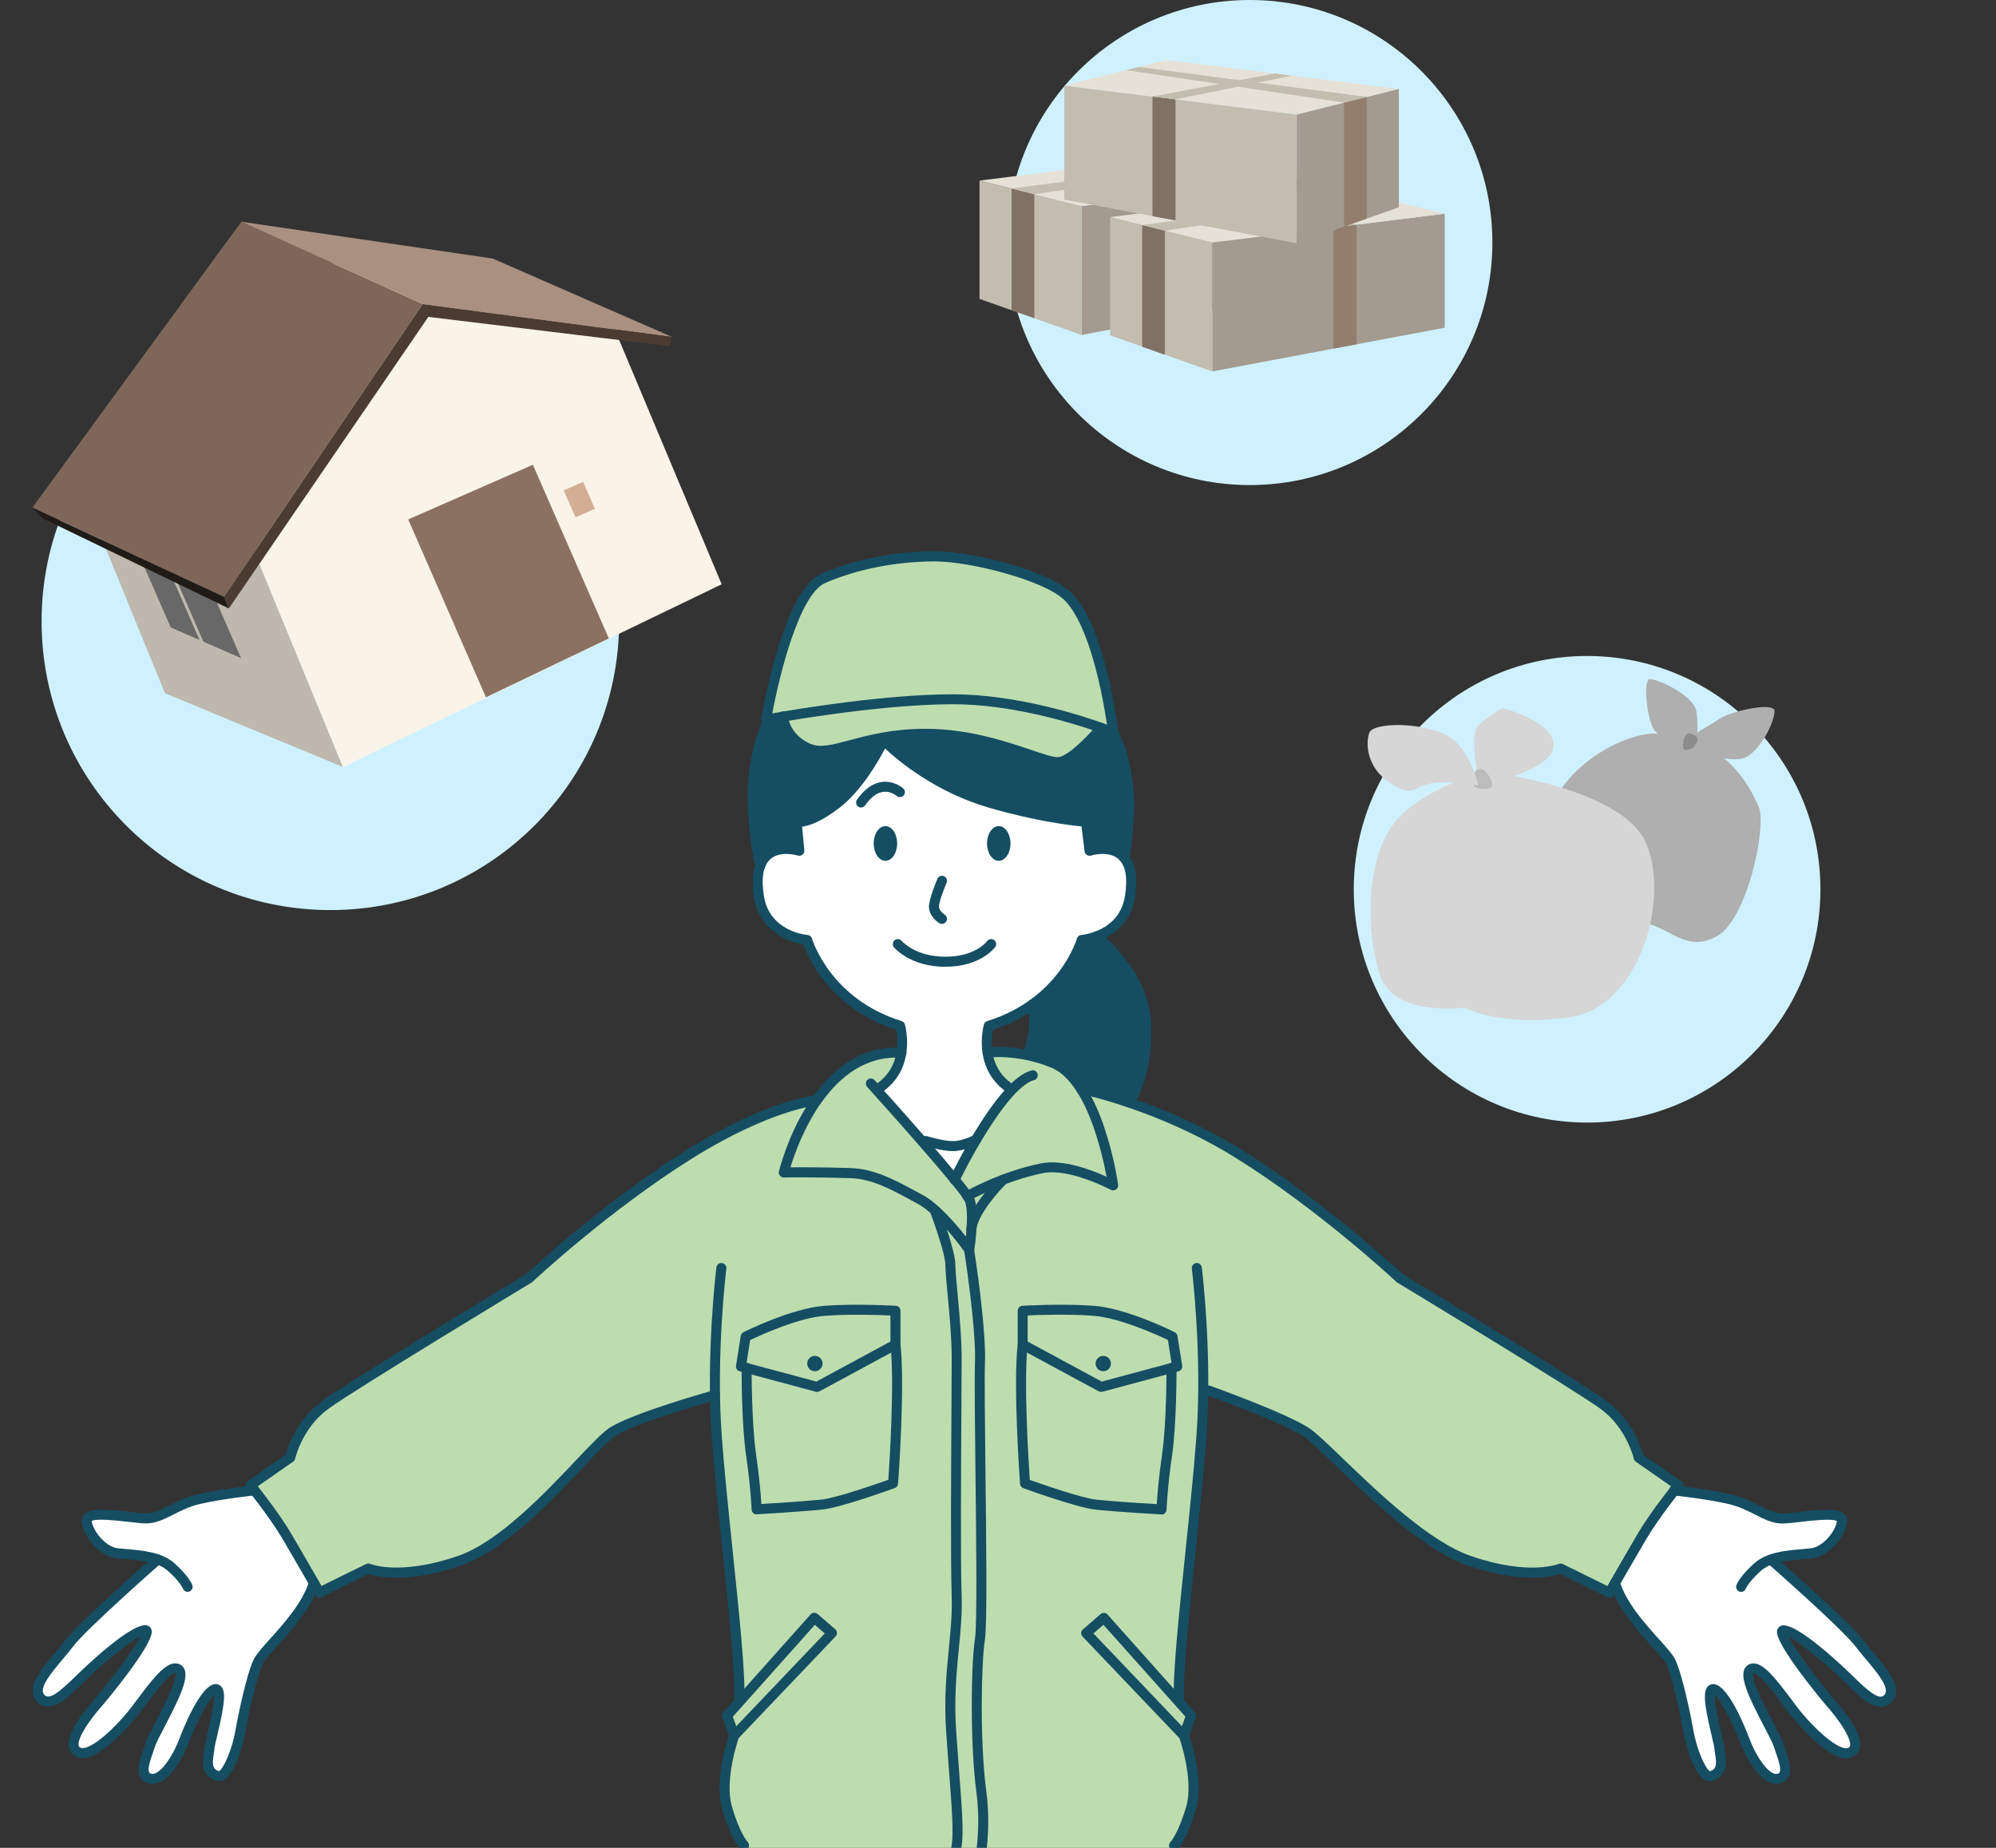 <svg width="432" height="400" viewBox="0 0 432 400" fill="none" xmlns="http://www.w3.org/2000/svg">
<rect x="0" y="0" width="432" height="400" fill="#333333" stroke="none"/>
<g clip-path="url(#clip0_205_25266)">
<path d="M186.383 238.217C186.383 238.217 194.449 230.777 194.781 229.347C195.113 227.917 194.839 222.037 194.839 222.037C194.839 222.037 187.783 220.216 183.641 216.07C179.5 211.924 174.709 203.443 174.709 203.443C174.709 203.443 163.987 200.77 164.262 194.067C164.536 187.364 166.296 181.411 166.296 181.411L172.66 158.498L204.406 146.984L233.93 170.302L238.331 183.737C238.331 183.737 246.369 183.535 244.825 190.672C243.281 197.809 241.174 201.276 238.331 202.244C235.489 203.212 234.147 203.472 234.147 203.472C234.147 203.472 230.106 212.386 225.878 215.492C221.65 218.598 218.937 219.884 217.696 220.664C216.455 221.444 214.507 221.878 214.507 221.878C214.507 221.878 213.18 224.637 213.613 226.977C214.045 229.318 219.385 232.019 219.385 232.019L225.128 240.558L215.041 256.189L204.406 257.389L186.369 238.217H186.383Z" fill="white"/>
<path d="M34.102 337.57C34.102 337.57 30.726 336.732 28.287 336.501C25.848 336.27 21.764 335.201 20.494 333.077C19.225 330.953 17.926 329.248 18.922 328.671C19.917 328.093 23.308 327.89 24.694 328.035C26.079 328.179 30.509 329.003 32.082 328.699C33.655 328.396 38.778 325.68 41.361 325.001C43.944 324.322 58.33 322.632 58.33 322.632L70.553 332.355L67.912 342.641C67.912 342.641 65.213 348.55 62.746 351.439C60.278 354.329 56.512 357.911 55.704 360.05C54.896 362.188 52.284 375.479 51.043 378.614C49.802 381.749 49.369 384.826 47.219 384.465C45.069 384.104 44.694 383.078 45.213 378.629C45.733 374.179 47.118 369.455 47.118 368.429C47.118 367.403 46.858 365.756 46.858 365.756C46.858 365.756 44.232 367.071 42.486 370.769C40.74 374.468 38.575 380.073 37.233 381.764C35.892 383.454 33.15 386.459 32.111 384.884C31.072 383.309 30.047 380.666 32.731 376.201C35.415 371.737 38.46 366.392 38.59 365.106C38.72 363.82 39.99 361.726 38.85 361.321C37.71 360.916 34.968 361.913 30.87 368.097C26.772 374.28 22.024 377.921 20.437 378.614C18.849 379.308 16.829 379.813 16.382 378.874C15.935 377.935 16.108 375.725 18.316 372.257C20.523 368.79 23.193 365.857 24.982 363.575C26.772 361.292 30.206 356.698 30.971 355.412C31.736 354.126 30.942 352.855 30.942 352.855C30.942 352.855 23.236 357.81 18.806 362C14.376 366.19 10.293 369.57 8.864 367.663C7.435 365.756 8.489 363.618 12.197 359.125C15.906 354.632 20.523 349.937 22.385 348.217C24.246 346.498 34.145 337.57 34.145 337.57H34.102Z" fill="white"/>
<path d="M383.412 337.57C383.412 337.57 386.788 336.732 389.227 336.501C391.666 336.27 395.749 335.201 397.019 333.077C398.289 330.953 399.588 329.248 398.592 328.671C397.597 328.093 394.205 327.89 392.82 328.035C391.435 328.179 387.005 329.003 385.432 328.699C383.859 328.396 378.736 325.68 376.153 325.001C373.57 324.322 359.184 322.632 359.184 322.632L346.961 332.355L349.602 342.641C349.602 342.641 352.3 348.55 354.768 351.439C357.236 354.329 361.002 357.911 361.81 360.05C362.618 362.188 365.23 375.479 366.471 378.614C367.712 381.749 368.145 384.826 370.295 384.465C372.445 384.104 372.82 383.078 372.301 378.629C371.781 374.179 370.396 369.455 370.396 368.429C370.396 367.403 370.656 365.756 370.656 365.756C370.656 365.756 373.282 367.071 375.028 370.769C376.774 374.468 378.938 380.073 380.28 381.764C381.622 383.454 384.364 386.459 385.403 384.884C386.442 383.309 387.467 380.666 384.783 376.201C382.099 371.737 379.054 366.392 378.924 365.106C378.794 363.82 377.524 361.726 378.664 361.321C379.804 360.916 382.546 361.913 386.644 368.097C390.742 374.28 395.49 377.921 397.077 378.614C398.664 379.308 400.685 379.813 401.132 378.874C401.579 377.935 401.406 375.725 399.198 372.257C396.99 368.79 394.321 365.857 392.532 363.575C390.742 361.292 387.308 356.698 386.543 355.412C385.778 354.126 386.572 352.855 386.572 352.855C386.572 352.855 394.278 357.81 398.708 362C403.138 366.19 407.221 369.57 408.65 367.663C410.079 365.756 409.025 363.618 405.317 359.125C401.608 354.632 396.99 349.937 395.129 348.217C393.268 346.498 383.368 337.57 383.368 337.57H383.412Z" fill="white"/>
<path d="M164.637 186.352C164.637 186.352 162.386 175.358 162.934 170.316C163.482 165.274 165.82 155.768 165.82 155.768L169.485 155.074L186.383 135.152C186.383 135.152 220.424 142.679 221.059 143.055C221.693 143.43 240.828 157.834 240.828 157.834C240.828 157.834 244.464 166.849 244.378 172.021C244.291 177.193 243.844 185.731 243.844 185.731C243.844 185.731 241.694 183.434 240.02 183.593C238.346 183.752 235.691 184.489 235.691 184.489L234.796 178.248C234.796 178.248 218.375 175.185 211.491 173.148C204.623 171.111 190.972 160.767 190.972 160.767C190.972 160.767 185.647 169.969 182.213 172.772C178.778 175.575 176.859 176.976 175.084 177.236C173.309 177.496 172.415 177.496 172.415 177.496L172.92 183.622C172.92 183.622 169.861 183.362 168.216 183.882C166.57 184.402 164.637 186.381 164.637 186.381V186.352Z" fill="#154E63"/>
<path d="M223.569 217.674C223.569 217.674 224.204 220.375 223.569 223.669C222.935 226.963 222.256 227.873 222.256 227.873C222.256 227.873 227.552 229.708 228.822 230.532C230.092 231.355 234.248 235.747 234.248 235.747L244.378 238.636C244.378 238.636 249.659 229.679 247.855 219.826C246.052 209.973 237.783 202.504 237.783 202.504C237.783 202.504 236.023 203.126 235.229 203.256C234.435 203.386 234.147 203.458 234.147 203.458C234.147 203.458 231.795 209.381 229.63 211.866C227.466 214.351 223.569 217.659 223.569 217.659V217.674Z" fill="#154E63"/>
<path d="M165.95 155.075C165.95 155.075 168.749 141.985 170.308 137.882C171.866 133.78 174.536 127.192 177.119 125.834C179.702 124.476 196.383 119.867 202.458 120.43C208.533 120.994 227.004 125.371 231.376 129.344C235.748 133.317 238.707 146.334 239.01 147.75C239.313 149.166 240.799 158.397 240.799 158.397L238.36 157.531C238.36 157.531 231.376 164.335 229.341 164.956C227.307 165.578 212.285 158.961 201.203 158.961C190.12 158.961 179.182 164.061 176.498 162.919C173.814 161.778 171.78 160.449 170.77 158.498C169.76 156.548 169.5 155.06 169.5 155.06H165.964L165.95 155.075Z" fill="#BDDDAF"/>
<path d="M54.203 321.534L62.818 315.524C62.818 315.524 64.146 309.413 67.926 306.306C71.707 303.2 114.492 276.719 114.492 276.719C114.492 276.719 142.905 253.762 147.855 250.729C152.804 247.709 166.383 240.876 169.615 239.922C172.848 238.969 176.715 238.203 176.715 238.203C176.715 238.203 181.578 231.557 185.445 230.011C189.312 228.466 194.392 227.873 194.392 227.873C194.392 227.873 194.045 231.037 192.689 232.742C191.333 234.447 189.962 235.689 189.962 235.689L206.701 254.918C206.701 254.918 213.916 241.742 215.359 239.879C216.802 238.015 219.197 235.689 219.197 235.689C219.197 235.689 216.556 233.753 215.618 232.15C214.68 230.546 213.916 227.729 213.916 227.729C213.916 227.729 225.72 228.148 229.37 230.864C233.021 233.58 234.897 235.935 234.897 235.935C234.897 235.935 250.554 240.688 255.128 242.869C259.717 245.065 278.389 256.175 286.615 262.864C294.84 269.553 302.56 276.329 302.56 276.329L339.068 298.881C339.068 298.881 346.745 303.273 349.53 305.685C352.315 308.098 354.638 315.509 354.638 315.509L363.253 321.519C363.253 321.519 356.918 330.043 354.869 333.611C352.82 337.18 348.332 344.721 348.332 344.721L337.553 339.477C337.553 339.477 330.684 342.41 320.107 338.711C309.53 335.013 293.628 320.999 290.309 317.171C286.99 313.342 284.32 310.409 282.156 309.528C279.991 308.647 261.016 301.12 261.016 301.12C261.016 301.12 258.346 329.162 257.769 334.738C257.192 340.315 255.345 358.114 255.244 362.318C255.143 366.522 255.171 367.793 255.171 367.793L257.769 371.362L256.196 375.681C256.196 375.681 259.27 384.234 258.231 388.698C257.192 393.162 254.089 399.49 254.089 399.49L256.196 408.707L257.769 411.51L158.923 408.837L161.029 399.403C161.029 399.403 156.989 394.694 156.859 387.672C156.729 380.651 158.923 375.667 158.923 375.667L157.35 371.102L160.005 368.385C160.005 368.385 160.351 362.722 158.923 350.269C157.494 337.815 154.824 313.357 154.824 310.294C154.824 307.231 154.319 302.131 154.319 302.131C154.319 302.131 136.498 306.971 131.664 310.612C126.816 314.252 115.271 328.252 109.24 332.21C103.208 336.169 96.469 339.564 91.014 339.997C85.56 340.43 79.672 339.535 79.672 339.535L69.11 344.736C69.11 344.736 63.669 335.157 61.375 331.964C59.081 328.772 54.189 321.519 54.189 321.519L54.203 321.534Z" fill="#BDDDAF"/>
<path d="M218.461 236.556C218.245 236.556 218.043 236.498 217.841 236.368C210.279 231.138 212.934 221.834 212.963 221.748C213.064 221.401 213.338 221.127 213.685 221.025C229.24 216.2 233.05 203.299 233.079 203.169C233.194 202.735 233.584 202.418 234.031 202.389C234.363 202.36 242.285 201.623 243.483 193.937C244.103 189.993 243.613 187.306 242.04 185.933C239.875 184.055 236.181 185.182 236.138 185.197C235.835 185.298 235.503 185.254 235.229 185.067C234.955 184.893 234.782 184.604 234.738 184.287L234.075 178.883C231.578 178.652 224.103 177.756 214.031 174.838C202.473 171.486 194.377 164.667 191.549 162.024C190.106 164.812 186.47 171.154 181.722 174.838C177.783 177.886 175.099 178.753 173.598 178.956L174.089 184.07C174.117 184.431 173.973 184.778 173.685 185.009C173.396 185.24 173.021 185.312 172.674 185.197C172.646 185.197 168.937 184.055 166.773 185.933C165.2 187.306 164.709 189.993 165.33 193.937C166.542 201.637 174.449 202.36 174.781 202.389C175.229 202.432 175.618 202.735 175.734 203.169C175.777 203.299 179.63 216.215 195.128 221.025C195.474 221.127 195.748 221.401 195.849 221.748C195.878 221.849 198.533 231.138 190.972 236.368C190.481 236.715 189.803 236.585 189.471 236.094C189.125 235.603 189.255 234.924 189.745 234.591C195.113 230.878 194.305 224.767 193.916 222.904C179.63 218.223 174.897 207.301 173.887 204.44C171.563 204.036 164.435 202.143 163.194 194.269C162.458 189.531 163.194 186.165 165.373 184.287C167.393 182.538 170.106 182.567 171.78 182.798L171.318 177.988C171.289 177.641 171.419 177.294 171.693 177.063C171.967 176.832 172.328 176.745 172.66 176.832C172.66 176.832 175.142 177.179 180.395 173.119C186.051 168.741 190.221 159.842 190.265 159.755C190.409 159.423 190.712 159.206 191.073 159.149C191.419 159.091 191.78 159.206 192.04 159.466C192.126 159.553 201.015 168.828 214.637 172.772C226.585 176.24 235.027 176.803 235.114 176.817C235.633 176.846 236.051 177.251 236.124 177.771L236.759 182.871C238.404 182.596 241.318 182.466 243.454 184.315C245.647 186.208 246.383 189.56 245.633 194.298C244.392 202.186 237.278 204.065 234.94 204.469C233.916 207.344 229.197 218.252 214.911 222.932C214.522 224.796 213.714 230.907 219.082 234.62C219.572 234.967 219.702 235.631 219.356 236.123C219.139 236.426 218.807 236.585 218.461 236.585V236.556Z" fill="#154E63"/>
<path d="M209.76 271.605C209.413 271.605 209.082 271.431 208.88 271.142C208.822 271.056 203.122 262.951 198.576 260.553C197.942 260.22 197.321 259.888 196.701 259.541C192.53 257.288 188.605 255.164 183.858 255.019C175.575 254.774 169.716 254.889 169.659 254.889C169.327 254.889 168.995 254.745 168.793 254.485C168.576 254.225 168.504 253.878 168.591 253.546C168.865 252.404 175.676 225.663 195.185 226.819C195.777 226.862 196.239 227.368 196.196 227.96C196.152 228.552 195.647 229.015 195.056 228.971C179.673 228.032 172.703 247.333 171.073 252.693C173.338 252.664 178.028 252.664 183.93 252.838C189.182 252.997 193.526 255.352 197.74 257.62C198.36 257.952 198.981 258.284 199.601 258.617C203.064 260.451 206.917 264.959 209.053 267.689C209.312 265.002 209.471 261.492 208.807 260.018C207.927 258.068 195.69 244.155 187.682 235.27C187.278 234.822 187.321 234.143 187.754 233.739C188.201 233.334 188.879 233.378 189.283 233.811C191.347 236.094 209.457 256.247 210.77 259.122C212.141 262.142 210.986 269.799 210.857 270.665C210.784 271.099 210.467 271.446 210.034 271.547C209.947 271.561 209.875 271.576 209.789 271.576L209.76 271.605Z" fill="#154E63"/>
<path d="M206.585 256.45C206.426 256.45 206.268 256.421 206.123 256.349C205.59 256.089 205.359 255.438 205.618 254.904C206.657 252.737 215.994 233.652 223.238 231.716C223.829 231.557 224.406 231.904 224.565 232.482C224.724 233.06 224.378 233.652 223.8 233.811C218.49 235.241 210.279 250.209 207.581 255.843C207.393 256.233 207.004 256.45 206.6 256.45H206.585Z" fill="#154E63"/>
<path d="M209.356 260.018C208.981 260.018 208.62 259.83 208.418 259.469C208.115 258.949 208.302 258.284 208.822 257.995C209.125 257.822 216.513 253.603 225.344 251.826C230.077 250.873 236.369 253.3 239.5 254.73C238.461 249.197 235.012 234.201 227.523 231.109C220.178 228.09 213.959 228.928 213.901 228.928C213.295 229 212.761 228.596 212.675 228.003C212.588 227.411 213.007 226.862 213.584 226.775C213.858 226.732 220.424 225.836 228.346 229.087C238.663 233.334 241.867 255.51 241.997 256.449C242.054 256.854 241.881 257.259 241.549 257.49C241.217 257.721 240.784 257.75 240.424 257.562C240.337 257.519 231.448 252.794 225.777 253.936C217.307 255.64 209.976 259.816 209.904 259.859C209.731 259.96 209.543 260.003 209.37 260.003L209.356 260.018Z" fill="#154E63"/>
<path d="M206.239 249.183C203.815 249.183 200.221 248.07 200.063 248.027C199.5 247.854 199.168 247.247 199.356 246.669C199.529 246.091 200.135 245.773 200.712 245.961C200.741 245.961 204.146 247.016 206.239 247.016C208.331 247.016 210.755 245.73 210.784 245.715C211.318 245.441 211.968 245.643 212.242 246.178C212.516 246.712 212.314 247.362 211.78 247.637C211.665 247.695 208.764 249.183 206.239 249.183Z" fill="#154E63"/>
<path d="M211.087 408.389C210.986 408.389 210.871 408.375 210.755 408.332C210.193 408.158 209.875 407.537 210.048 406.974C210.077 406.887 212.704 398.392 211.333 388.062C209.933 377.559 210.149 360.035 211.03 354.603C211.506 351.656 211.289 333.077 211.116 318.167C211.001 307.448 210.885 298.187 211.015 295.081C211.318 287.626 208.706 270.853 208.678 270.694C208.591 270.102 208.995 269.553 209.572 269.452C210.149 269.365 210.712 269.755 210.813 270.348C210.929 271.041 213.483 287.496 213.18 295.168C213.05 298.216 213.18 307.896 213.281 318.138C213.468 333.915 213.67 351.815 213.165 354.95C212.4 359.659 212.011 376.765 213.468 387.773C214.911 398.594 212.213 407.262 212.097 407.624C211.953 408.086 211.52 408.375 211.073 408.375L211.087 408.389Z" fill="#154E63"/>
<path d="M205.517 409.242C205.445 409.242 205.373 409.242 205.301 409.213C204.709 409.097 204.334 408.52 204.464 407.927C204.464 407.884 205.488 402.986 206.008 399.158C206.383 396.413 206.008 391.212 205.445 384.017C205.243 381.301 205.012 378.267 204.781 374.901C204.291 367.678 204.868 361.87 205.373 356.741C205.748 352.869 206.109 349.214 205.979 345.458C205.719 338.769 205.849 316.622 205.936 303.403C205.965 299.054 205.979 295.63 205.979 293.911C205.979 289.736 205.488 284.39 205.084 280.114C204.825 277.268 204.608 275.029 204.608 273.815C204.608 271.576 202.242 264.843 201.333 262.445C201.116 261.882 201.405 261.261 201.953 261.044C202.501 260.827 203.136 261.116 203.353 261.665C203.699 262.59 206.773 270.767 206.773 273.801C206.773 274.899 206.989 277.225 207.234 279.897C207.639 284.231 208.129 289.62 208.129 293.896C208.129 295.601 208.115 299.04 208.086 303.388C208.014 316.593 207.869 338.697 208.129 345.343C208.273 349.243 207.913 352.971 207.523 356.915C207.032 361.957 206.47 367.663 206.946 374.713C207.177 378.065 207.408 381.099 207.61 383.801C208.187 391.4 208.576 396.427 208.158 399.403C207.61 403.304 206.6 408.26 206.585 408.317C206.484 408.823 206.022 409.184 205.532 409.184L205.517 409.242Z" fill="#154E63"/>
<path d="M69.124 345.819C68.749 345.819 68.388 345.617 68.186 345.27C68.186 345.27 63.972 337.902 61.144 333.106C58.388 328.425 53.41 322.271 53.366 322.213C53.179 321.982 53.092 321.678 53.135 321.375C53.179 321.072 53.337 320.811 53.583 320.638L61.866 314.859C62.313 313.212 64.261 307.246 69.745 303.244C75.632 298.939 111.26 277.398 113.828 275.838C115.142 274.624 131.202 259.787 148.836 248.807C166.065 238.073 176.21 237.148 176.628 237.12C177.22 237.091 177.739 237.51 177.797 238.116C177.855 238.723 177.408 239.229 176.801 239.287C176.7 239.287 166.7 240.24 149.976 250.656C131.866 261.94 115.387 277.34 115.228 277.499C115.17 277.557 115.113 277.6 115.055 277.629C114.68 277.86 76.945 300.672 71.029 304.992C65.401 309.095 63.9 315.683 63.886 315.741C63.828 316.001 63.669 316.246 63.453 316.391L55.791 321.736C57.306 323.658 60.812 328.208 63.035 331.993C65.271 335.793 68.374 341.196 69.586 343.306L79.24 338.552C79.528 338.408 79.86 338.408 80.149 338.538C80.206 338.567 86.512 341.139 99.067 336.833C107.898 333.814 117.927 323.21 124.564 316.203C127.768 312.822 130.293 310.15 131.909 309.095C136.83 305.873 153.757 301.149 154.464 300.947C155.041 300.788 155.632 301.12 155.791 301.698C155.95 302.276 155.618 302.868 155.041 303.027C154.868 303.07 137.725 307.867 133.078 310.901C131.678 311.825 129.096 314.541 126.123 317.691C118.937 325.29 109.095 335.692 99.759 338.885C88.186 342.843 81.563 341.297 79.759 340.705L69.615 345.704C69.456 345.776 69.297 345.819 69.138 345.819H69.124Z" fill="#154E63"/>
<path d="M240.914 159.596C240.77 159.596 240.64 159.568 240.51 159.51C240.337 159.437 223.021 152.445 206.253 152.445C189.485 152.445 166.267 156.779 166.037 156.823C165.676 156.88 165.329 156.779 165.084 156.534C164.824 156.288 164.709 155.927 164.781 155.58C165.257 152.734 169.659 127.726 177.783 124.187C184.969 121.052 193.742 119.332 202.487 119.332C210.38 119.332 227.538 123.652 232.184 128.593C239.327 136.163 241.91 157.473 242.025 158.368C242.069 158.744 241.91 159.12 241.607 159.351C241.419 159.495 241.189 159.568 240.958 159.568L240.914 159.596ZM206.239 150.292C220.308 150.292 234.709 155.074 239.587 156.851C238.808 151.549 236.095 135.947 230.568 130.095C226.398 125.675 209.976 121.528 202.444 121.528C193.988 121.528 185.532 123.19 178.605 126.195C173.006 128.636 168.692 146.161 167.148 154.424C172.631 153.456 191.679 150.292 206.224 150.292H206.239Z" fill="#154E63"/>
<path d="M228.937 166.068C227.523 166.068 225.474 165.375 222.502 164.378C217.249 162.601 209.312 159.928 200.395 159.928C193.468 159.928 188.475 161.258 184.464 162.327C180.265 163.439 177.234 164.248 174.334 162.905C168.721 160.275 168.418 155.349 168.403 155.132C168.374 154.54 168.836 154.034 169.428 154.005C169.962 153.947 170.524 154.439 170.553 155.031C170.553 155.204 170.856 158.903 175.229 160.94C177.422 161.965 179.991 161.272 183.887 160.232C188.014 159.134 193.151 157.761 200.366 157.761C209.63 157.761 217.769 160.506 223.165 162.327C225.821 163.222 228.1 164.002 229.067 163.901C231.145 163.685 235.33 159.481 237.48 156.866C237.855 156.403 238.548 156.346 239.01 156.721C239.471 157.097 239.529 157.79 239.154 158.253C238.533 159.018 232.935 165.678 229.284 166.054C229.168 166.054 229.038 166.068 228.909 166.068H228.937Z" fill="#154E63"/>
<path d="M164.55 188.462C164.074 188.462 163.641 188.144 163.511 187.667C163.454 187.45 161.996 182.148 161.823 172.599C161.65 162.919 165.257 155.595 165.416 155.277C165.69 154.742 166.34 154.526 166.874 154.8C167.407 155.06 167.624 155.71 167.364 156.259C167.335 156.331 163.843 163.454 164.002 172.57C164.161 181.802 165.589 187.031 165.604 187.089C165.762 187.667 165.431 188.259 164.853 188.418C164.752 188.447 164.666 188.462 164.565 188.462H164.55Z" fill="#154E63"/>
<path d="M243.368 186.815C243.368 186.815 243.252 186.815 243.194 186.815C242.603 186.714 242.199 186.165 242.3 185.572C242.3 185.486 243.743 176.716 243.137 170.836C242.329 162.919 240.005 159.149 239.991 159.105C239.673 158.6 239.818 157.935 240.323 157.617C240.828 157.299 241.492 157.444 241.809 157.949C241.91 158.123 244.421 162.139 245.287 170.62C245.907 176.774 244.493 185.543 244.435 185.919C244.349 186.454 243.887 186.829 243.368 186.829V186.815Z" fill="#154E63"/>
<path d="M191.636 186.338C193.038 186.338 194.175 184.656 194.175 182.582C194.175 180.507 193.038 178.825 191.636 178.825C190.233 178.825 189.096 180.507 189.096 182.582C189.096 184.656 190.233 186.338 191.636 186.338Z" fill="#154E63"/>
<path d="M216.167 186.338C217.569 186.338 218.706 184.656 218.706 182.582C218.706 180.507 217.569 178.825 216.167 178.825C214.764 178.825 213.627 180.507 213.627 182.582C213.627 184.656 214.764 186.338 216.167 186.338Z" fill="#154E63"/>
<path d="M204.623 209.28C197.076 209.28 193.627 205.235 193.483 205.061C193.093 204.599 193.165 203.92 193.627 203.53C194.089 203.154 194.767 203.212 195.142 203.66C195.272 203.805 198.158 207.098 204.623 207.098C211.087 207.098 213.541 203.862 213.642 203.718C214.002 203.241 214.666 203.14 215.157 203.487C215.633 203.833 215.748 204.512 215.402 204.989C215.272 205.163 212.227 209.266 204.637 209.266L204.623 209.28Z" fill="#154E63"/>
<path d="M186.369 174.809C186.152 174.809 185.936 174.751 185.748 174.607C185.257 174.26 185.142 173.581 185.488 173.09C187.133 170.764 188.995 169.464 191.015 169.247C193.612 168.987 195.416 170.591 195.488 170.663C195.936 171.067 195.965 171.746 195.561 172.194C195.156 172.628 194.478 172.671 194.031 172.266C194.002 172.238 192.819 171.226 191.217 171.4C189.846 171.559 188.504 172.541 187.249 174.332C187.032 174.636 186.7 174.795 186.369 174.795V174.809Z" fill="#154E63"/>
<path d="M203.858 200.005C203.656 200.005 203.454 199.947 203.281 199.831C203.05 199.687 201.058 198.343 201.058 196.277C201.058 194.616 202.574 190.961 202.877 190.239C203.108 189.69 203.742 189.43 204.291 189.661C204.839 189.892 205.099 190.528 204.868 191.077C204.19 192.68 203.223 195.353 203.223 196.263C203.223 197.043 204.19 197.823 204.45 197.982C204.955 198.3 205.099 198.979 204.781 199.485C204.579 199.803 204.233 199.99 203.872 199.99L203.858 200.005Z" fill="#154E63"/>
<path d="M159.976 368.877C159.976 368.877 159.918 368.877 159.904 368.877C159.312 368.834 158.85 368.314 158.894 367.721C159.211 363.026 157.783 349.272 156.412 335.967C155.488 327.053 154.536 317.835 154.031 310.771C152.761 293.03 155.026 274.538 155.055 274.35C155.127 273.757 155.676 273.324 156.267 273.411C156.859 273.483 157.278 274.032 157.205 274.624C157.177 274.812 154.94 293.088 156.195 310.612C156.7 317.633 157.653 326.836 158.576 335.735C160.034 349.749 161.405 362.997 161.073 367.866C161.029 368.444 160.553 368.877 159.99 368.877H159.976Z" fill="#154E63"/>
<path d="M158.923 376.779C158.85 376.779 158.778 376.779 158.692 376.75C158.331 376.678 158.028 376.404 157.898 376.057L156.34 371.723C156.21 371.347 156.282 370.928 156.556 370.639L175.431 349.474C175.82 349.026 176.498 348.998 176.946 349.373L180.77 352.682C181.001 352.869 181.13 353.158 181.145 353.447C181.145 353.736 181.058 354.025 180.842 354.242L159.702 376.418C159.5 376.635 159.211 376.75 158.923 376.75V376.779ZM158.605 371.593L159.355 373.673L178.504 353.592L176.354 351.728L158.619 371.607L158.605 371.593Z" fill="#154E63"/>
<path d="M158.937 409.242C158.85 409.242 158.764 409.242 158.677 409.213C158.1 409.069 157.739 408.491 157.884 407.898L159.86 399.75C159.168 398.826 157.725 396.485 156.325 391.616C154.435 385.072 157.754 375.71 157.898 375.306C158.1 374.742 158.72 374.453 159.283 374.656C159.846 374.858 160.135 375.479 159.933 376.042C159.904 376.129 156.715 385.144 158.403 391.01C160.077 396.846 161.794 398.696 161.809 398.71C162.068 398.97 162.169 399.36 162.083 399.721L159.976 408.389C159.86 408.881 159.413 409.213 158.923 409.213L158.937 409.242Z" fill="#154E63"/>
<path d="M176.83 301.308C176.729 301.308 176.643 301.308 176.556 301.265L160.091 296.844C159.557 296.699 159.211 296.179 159.298 295.63L160.322 289.172C160.38 288.826 160.596 288.522 160.914 288.378C161.332 288.161 171.376 283.177 178.461 282.657C185.416 282.151 193.8 282.657 193.887 282.657C194.464 282.686 194.897 283.162 194.897 283.74V291.05C194.897 291.455 194.68 291.816 194.334 292.004L177.364 301.178C177.205 301.265 177.032 301.308 176.845 301.308H176.83ZM161.578 295.009L176.686 299.069L192.718 290.4V284.766C190.294 284.65 184.002 284.419 178.605 284.824C172.79 285.243 164.464 289.071 162.357 290.083L161.578 295.023V295.009Z" fill="#154E63"/>
<path d="M163.757 327.818C163.482 327.818 163.223 327.717 163.021 327.529C162.804 327.327 162.674 327.052 162.674 326.764C162.674 326.72 162.487 321.967 161.491 315.148C160.467 308.185 160.51 296.598 160.51 296.107C160.51 295.515 161 295.023 161.592 295.023C162.184 295.023 162.674 295.515 162.674 296.107C162.674 296.222 162.645 308.011 163.641 314.816C164.377 319.887 164.68 323.759 164.781 325.564C167.278 325.42 173.526 325.03 177.783 324.611C180.972 324.293 189.774 321.201 192.271 320.32C192.516 316.607 193.627 299.17 192.732 291.137C192.66 290.545 193.093 290.01 193.685 289.938C194.291 289.866 194.81 290.299 194.882 290.891C195.907 300.065 194.435 320.32 194.377 321.173C194.348 321.591 194.074 321.967 193.67 322.112C193.194 322.285 181.982 326.359 177.999 326.764C172.559 327.313 163.901 327.789 163.814 327.789C163.8 327.789 163.771 327.789 163.757 327.789V327.818Z" fill="#154E63"/>
<path d="M176.368 296.829C177.285 296.829 178.028 296.085 178.028 295.168C178.028 294.25 177.285 293.506 176.368 293.506C175.452 293.506 174.709 294.25 174.709 295.168C174.709 296.085 175.452 296.829 176.368 296.829Z" fill="#154E63"/>
<path d="M40.624 344.591C40.177 344.591 39.759 344.317 39.6 343.869C39.6 343.869 39.008 342.424 36.324 340.026C34.145 338.09 30.35 337.758 27.305 337.498C26.555 337.44 25.848 337.368 25.228 337.295C21.461 336.833 17.94 332.528 17.709 329.321C17.666 328.714 17.883 328.165 18.301 327.746C19.672 326.431 23.063 326.706 28.07 327.284C29.384 327.442 30.625 327.572 31.476 327.616C33.15 327.659 34.78 326.85 36.656 325.897C38.373 325.03 40.322 324.047 42.731 323.484C47.767 322.314 54.679 321.577 54.968 321.548C55.574 321.49 56.094 321.924 56.151 322.516C56.209 323.108 55.776 323.643 55.184 323.701C55.112 323.701 48.099 324.437 43.208 325.579C41.043 326.084 39.297 326.966 37.609 327.818C35.545 328.858 33.583 329.855 31.36 329.768C30.437 329.74 29.153 329.581 27.796 329.436C25.502 329.176 20.798 328.627 19.845 329.248C20.076 331.271 22.717 334.796 25.473 335.143C26.079 335.215 26.757 335.273 27.464 335.331C30.841 335.619 35.04 335.981 37.753 338.393C40.87 341.182 41.562 342.944 41.62 343.132C41.822 343.695 41.519 344.317 40.956 344.519C40.841 344.562 40.711 344.577 40.596 344.577L40.624 344.591Z" fill="#154E63"/>
<path d="M33.005 386.155C32.558 386.155 32.111 386.069 31.692 385.881C28.951 384.682 30.148 381.258 31.101 378.513C31.245 378.108 31.375 377.718 31.505 377.314C31.822 376.346 32.659 374.742 33.727 372.705C35.184 369.902 38.604 363.358 37.941 362.159C36.829 361.971 33.049 367.013 31.433 369.166C30.682 370.163 29.99 371.087 29.398 371.824C28.691 372.705 22.327 380.377 18.027 380.55C17.046 380.579 16.238 380.261 15.617 379.625C13.193 377.097 17.046 371.651 20.697 367.548C22.818 365.149 28.893 357.261 30.379 354.213C28.041 355.383 22.63 359.717 18.316 363.979C14.679 367.562 10.927 371.275 8.099 368.429C5.314 365.612 8.806 361.48 11.88 357.825C12.673 356.886 13.409 356.004 14.03 355.181C17.031 351.165 32.76 337.353 33.424 336.761C33.871 336.371 34.564 336.414 34.953 336.862C35.343 337.31 35.3 338.003 34.852 338.393C34.694 338.538 18.633 352.653 15.761 356.481C15.098 357.362 14.333 358.273 13.525 359.226C11.173 362.029 8.229 365.511 9.629 366.912C10.725 368.024 12.904 366.276 16.786 362.448C17.291 361.957 29.138 350.327 32.125 351.959C32.5 352.161 32.76 352.523 32.832 352.985C33.352 355.932 22.414 368.891 22.313 369.007C17.969 373.89 16.425 377.372 17.176 378.152C17.305 378.282 17.508 378.412 17.926 378.412C20.177 378.325 24.65 374.251 27.71 370.48C28.287 369.772 28.965 368.862 29.686 367.894C33.02 363.445 35.545 360.266 37.71 360.064C38.359 360.006 38.936 360.194 39.412 360.613C41.361 362.376 39.181 366.955 35.646 373.731C34.708 375.522 33.828 377.213 33.568 378.007C33.438 378.412 33.294 378.831 33.15 379.235C32.486 381.142 31.663 383.512 32.572 383.902C32.775 383.988 33.106 384.075 33.626 383.858C35.487 383.064 37.681 379.438 38.806 376.433C39.297 375.103 43.741 363.502 47.147 364.615C49.153 365.265 48.749 368.414 47.003 375.739C46.728 376.924 46.425 378.137 46.411 378.498C46.397 378.816 46.339 379.192 46.267 379.625C45.892 381.922 45.978 382.977 47.407 383.396C48.229 382.948 50.148 379.308 51.014 374.265C51.534 371.289 53.424 362.173 54.939 359.154C55.487 358.07 56.772 356.64 58.402 354.82C61.389 351.497 65.473 346.961 66.902 342.323C67.075 341.745 67.681 341.427 68.258 341.601C68.835 341.774 69.153 342.381 68.98 342.959C67.421 348.044 63.15 352.797 60.019 356.264C58.561 357.882 57.291 359.298 56.887 360.107C55.603 362.679 53.799 370.972 53.164 374.627C52.443 378.787 50.596 383.916 48.575 385.202C47.912 385.621 47.349 385.606 46.974 385.505C43.28 384.537 43.857 380.969 44.131 379.25C44.189 378.903 44.232 378.6 44.261 378.34C44.29 377.819 44.506 376.909 44.91 375.219C45.358 373.312 46.498 368.559 46.339 366.897C45.069 368.01 42.457 372.85 40.855 377.169C39.874 379.799 37.45 384.581 34.492 385.838C34.001 386.04 33.511 386.141 33.034 386.141L33.005 386.155Z" fill="#154E63"/>
<path d="M348.332 345.819C348.173 345.819 348.015 345.79 347.856 345.703L337.711 340.705C335.908 341.297 329.299 342.857 317.711 338.884C308.216 335.634 296.759 324.596 289.169 317.3C286.095 314.339 283.44 311.796 282.083 310.9C277.408 307.838 261.362 302.073 261.203 302.015C260.64 301.813 260.352 301.192 260.554 300.628C260.756 300.065 261.376 299.776 261.939 299.978C262.603 300.224 278.375 305.887 283.267 309.094C284.796 310.091 287.394 312.591 290.669 315.755C298.115 322.92 309.371 333.756 318.404 336.847C330.973 341.152 337.279 338.566 337.336 338.538C337.625 338.422 337.957 338.422 338.245 338.566L347.899 343.32C349.097 341.225 352.214 335.807 354.45 332.008C356.673 328.237 360.179 323.672 361.694 321.75L354.032 316.405C353.815 316.246 353.657 316.015 353.599 315.755C353.599 315.682 352.041 309.08 346.456 305.006C340.54 300.686 302.805 277.874 302.43 277.643C302.372 277.6 302.3 277.556 302.242 277.513C302.084 277.354 285.604 261.954 267.495 250.67C250.669 240.196 233.93 236.801 233.757 236.772C233.165 236.657 232.79 236.093 232.906 235.501C233.021 234.909 233.584 234.533 234.176 234.649C234.349 234.678 251.463 238.145 268.635 248.836C286.254 259.815 302.329 274.638 303.642 275.866C306.225 277.426 341.838 298.967 347.726 303.272C353.209 307.274 355.157 313.241 355.605 314.888L363.888 320.667C364.133 320.84 364.306 321.1 364.335 321.403C364.378 321.707 364.292 322.01 364.104 322.241C364.061 322.299 359.082 328.468 356.326 333.134C353.498 337.931 349.284 345.299 349.284 345.299C349.082 345.646 348.722 345.848 348.346 345.848L348.332 345.819Z" fill="#154E63"/>
<path d="M255.171 368.876C254.609 368.876 254.132 368.443 254.089 367.865C253.757 362.982 255.128 349.734 256.586 335.72C257.509 326.821 258.461 317.633 258.967 310.611C260.222 293.073 257.971 274.797 257.956 274.624C257.884 274.031 258.303 273.482 258.894 273.41C259.486 273.338 260.034 273.757 260.106 274.349C260.135 274.537 262.401 293.015 261.131 310.77C260.626 317.821 259.674 327.038 258.75 335.952C257.365 349.272 255.936 363.04 256.268 367.735C256.311 368.327 255.864 368.848 255.258 368.891C255.229 368.891 255.215 368.891 255.186 368.891L255.171 368.876Z" fill="#154E63"/>
<path d="M256.225 376.779C255.936 376.779 255.648 376.664 255.446 376.447L234.305 354.271C234.103 354.054 233.988 353.765 234.002 353.476C234.002 353.173 234.147 352.898 234.378 352.71L238.202 349.402C238.649 349.012 239.327 349.055 239.717 349.503L258.591 370.668C258.851 370.972 258.938 371.376 258.808 371.752L257.249 376.086C257.119 376.433 256.816 376.707 256.456 376.779C256.383 376.794 256.311 376.808 256.225 376.808V376.779ZM236.658 353.592L255.806 373.673L256.557 371.593L238.822 351.714L236.672 353.577L236.658 353.592Z" fill="#154E63"/>
<path d="M256.21 409.242C255.72 409.242 255.287 408.91 255.157 408.419L253.05 399.75C252.964 399.389 253.065 398.999 253.339 398.725C253.339 398.725 255.056 396.861 256.744 391.039C258.433 385.159 255.244 376.158 255.215 376.072C255.013 375.508 255.301 374.887 255.864 374.685C256.427 374.482 257.047 374.771 257.249 375.335C257.394 375.725 260.713 385.087 258.822 391.645C257.422 396.5 255.979 398.84 255.287 399.779L257.264 407.927C257.408 408.505 257.047 409.098 256.47 409.242C256.384 409.256 256.297 409.271 256.21 409.271V409.242Z" fill="#154E63"/>
<path d="M238.317 301.308C238.144 301.308 237.956 301.265 237.797 301.178L220.828 292.004C220.481 291.816 220.265 291.455 220.265 291.05V283.74C220.265 283.162 220.712 282.7 221.275 282.657C221.362 282.657 229.745 282.151 236.701 282.657C243.8 283.177 253.829 288.161 254.248 288.378C254.565 288.537 254.782 288.826 254.839 289.172L255.864 295.63C255.951 296.179 255.604 296.699 255.07 296.844L238.606 301.265C238.519 301.293 238.418 301.308 238.331 301.308H238.317ZM222.415 290.4L238.447 299.069L253.555 295.009L252.776 290.068C250.669 289.057 242.343 285.243 236.528 284.809C231.131 284.419 224.825 284.636 222.415 284.752V290.386V290.4Z" fill="#154E63"/>
<path d="M251.391 327.818C251.391 327.818 251.347 327.818 251.333 327.818C251.246 327.818 242.588 327.341 237.148 326.792C233.18 326.388 221.953 322.314 221.477 322.14C221.073 321.996 220.799 321.62 220.77 321.201C220.712 320.349 219.24 300.094 220.265 290.92C220.323 290.328 220.857 289.895 221.463 289.967C222.054 290.039 222.487 290.574 222.415 291.166C221.52 299.199 222.631 316.636 222.877 320.349C225.359 321.23 234.176 324.322 237.365 324.64C241.621 325.073 247.87 325.449 250.366 325.593C250.482 323.787 250.77 319.916 251.506 314.845C252.502 308.04 252.473 296.251 252.473 296.136C252.473 295.543 252.949 295.052 253.555 295.052C254.147 295.052 254.637 295.529 254.637 296.136C254.637 296.627 254.681 308.199 253.656 315.177C252.66 321.996 252.487 326.735 252.473 326.792C252.473 327.081 252.329 327.356 252.127 327.558C251.925 327.746 251.665 327.847 251.391 327.847V327.818Z" fill="#154E63"/>
<path d="M238.779 296.829C239.695 296.829 240.438 296.085 240.438 295.168C240.438 294.25 239.695 293.506 238.779 293.506C237.862 293.506 237.119 294.25 237.119 295.168C237.119 296.085 237.862 296.829 238.779 296.829Z" fill="#154E63"/>
<path d="M376.832 344.591C376.702 344.591 376.586 344.577 376.456 344.519C375.908 344.317 375.619 343.71 375.807 343.146C375.879 342.959 376.557 341.196 379.674 338.408C382.387 335.981 386.586 335.634 389.949 335.345C390.67 335.287 391.334 335.229 391.94 335.157C394.682 334.811 397.337 331.3 397.568 329.263C396.615 328.642 391.911 329.176 389.617 329.451C388.26 329.61 386.976 329.754 386.052 329.783C383.83 329.899 381.882 328.873 379.804 327.833C378.116 326.98 376.37 326.099 374.205 325.593C369.314 324.452 362.3 323.715 362.228 323.715C361.637 323.657 361.204 323.123 361.262 322.531C361.319 321.938 361.853 321.505 362.445 321.563C362.733 321.591 369.66 322.314 374.696 323.498C377.106 324.062 379.054 325.044 380.771 325.911C382.661 326.865 384.292 327.674 385.951 327.63C386.803 327.601 388.044 327.457 389.357 327.298C394.364 326.72 397.755 326.446 399.126 327.76C399.559 328.179 399.775 328.728 399.732 329.335C399.487 332.542 395.98 336.848 392.214 337.31C391.594 337.382 390.887 337.454 390.136 337.512C387.077 337.772 383.282 338.09 381.117 340.04C378.433 342.439 377.842 343.898 377.842 343.912C377.669 344.346 377.264 344.606 376.817 344.606L376.832 344.591Z" fill="#154E63"/>
<path d="M384.451 386.155C383.975 386.155 383.484 386.054 382.993 385.852C380.049 384.595 377.611 379.813 376.63 377.184C375.028 372.864 372.416 368.024 371.146 366.912C370.987 368.573 372.113 373.326 372.56 375.233C372.964 376.938 373.181 377.848 373.21 378.368C373.224 378.629 373.282 378.932 373.325 379.279C373.599 380.998 374.176 384.552 370.482 385.52C370.122 385.621 369.544 385.635 368.881 385.216C366.875 383.931 365.028 378.802 364.306 374.641C363.671 370.986 361.868 362.708 360.583 360.122C360.179 359.298 358.909 357.897 357.452 356.279C354.335 352.812 350.049 348.059 348.491 342.973C348.318 342.395 348.635 341.788 349.212 341.615C349.79 341.442 350.396 341.76 350.569 342.337C351.983 346.975 356.081 351.511 359.068 354.834C360.699 356.64 361.997 358.085 362.531 359.168C364.047 362.202 365.937 371.318 366.456 374.28C367.337 379.322 369.241 382.963 370.064 383.411C371.507 382.992 371.579 381.937 371.204 379.64C371.132 379.221 371.074 378.831 371.06 378.513C371.031 378.166 370.742 376.938 370.468 375.754C368.736 368.443 368.332 365.279 370.324 364.629C373.787 363.517 378.174 375.118 378.664 376.447C379.775 379.452 381.969 383.078 383.83 383.873C384.364 384.09 384.682 384.003 384.884 383.916C385.793 383.512 384.97 381.142 384.306 379.25C384.162 378.831 384.018 378.426 383.888 378.022C383.628 377.227 382.748 375.537 381.81 373.745C378.275 366.97 376.096 362.39 378.044 360.627C378.505 360.209 379.112 360.021 379.732 360.078C381.897 360.281 384.422 363.459 387.755 367.923C388.477 368.891 389.155 369.801 389.732 370.509C392.806 374.28 397.279 378.354 399.516 378.441C399.977 378.441 400.136 378.311 400.266 378.181C401.031 377.386 399.314 373.745 395.129 369.036C395.014 368.906 384.09 355.947 384.609 353.014C384.682 352.566 384.941 352.205 385.317 351.988C388.289 350.356 400.151 361.985 400.656 362.477C404.537 366.305 406.716 368.053 407.813 366.941C409.198 365.539 406.269 362.058 403.917 359.255C403.109 358.287 402.344 357.391 401.68 356.51C398.809 352.667 382.748 338.567 382.589 338.422C382.142 338.032 382.099 337.339 382.488 336.891C382.878 336.443 383.57 336.4 384.018 336.79C384.682 337.382 400.41 351.194 403.412 355.21C404.032 356.048 404.783 356.929 405.562 357.854C408.636 361.509 412.128 365.655 409.343 368.458C406.514 371.304 402.762 367.591 399.126 364.008C394.797 359.746 389.386 355.412 387.063 354.242C388.549 357.29 394.624 365.178 396.745 367.577C400.396 371.694 404.249 377.126 401.825 379.654C401.204 380.304 400.367 380.608 399.415 380.579C395.115 380.406 388.751 372.72 388.029 371.853C387.438 371.116 386.745 370.191 385.995 369.195C384.393 367.042 380.656 362.043 379.458 362.217C378.808 363.387 382.228 369.946 383.686 372.734C384.754 374.771 385.591 376.375 385.908 377.343C386.038 377.733 386.168 378.137 386.312 378.542C387.265 381.287 388.462 384.711 385.721 385.91C385.302 386.098 384.855 386.184 384.407 386.184L384.451 386.155Z" fill="#154E63"/>
<path d="M244.378 239.734C244.147 239.734 243.916 239.662 243.728 239.517C243.252 239.156 243.151 238.477 243.512 238.001C243.541 237.957 247.278 232.8 246.961 221.993C246.643 211.273 236.744 203.631 236.643 203.559C236.167 203.198 236.08 202.518 236.441 202.042C236.802 201.565 237.48 201.478 237.956 201.825C238.404 202.157 248.793 210.161 249.14 221.935C249.486 233.565 245.431 239.084 245.258 239.315C245.041 239.604 244.724 239.749 244.392 239.749L244.378 239.734Z" fill="#154E63"/>
<path d="M222.66 228.971C222.545 228.971 222.429 228.957 222.314 228.914C221.751 228.726 221.448 228.105 221.636 227.541C223.526 221.907 222.473 217.703 222.458 217.659C222.314 217.081 222.646 216.489 223.223 216.33C223.8 216.171 224.392 216.518 224.551 217.096C224.608 217.284 225.806 221.936 223.685 228.235C223.526 228.682 223.108 228.971 222.66 228.971Z" fill="#154E63"/>
<path d="M210.236 267.14C210.236 267.14 210.164 267.14 210.121 267.14C209.529 267.083 209.096 266.534 209.154 265.941C209.673 261.145 216.109 254.846 216.383 254.586C216.816 254.167 217.494 254.181 217.913 254.615C218.331 255.048 218.317 255.727 217.884 256.146C216.181 257.807 211.665 262.85 211.304 266.187C211.246 266.736 210.77 267.155 210.222 267.155L210.236 267.14Z" fill="#154E63"/>
</g>
<circle cx="71.5" cy="134.5" r="62.5" fill="#CFF1FF"/>
<circle cx="270.5" cy="52.5" r="52.5" fill="#CFF1FF"/>
<circle cx="343.5" cy="192.5" r="50.5" fill="#CFF1FF"/>
<path d="M358.458 158.788C349.833 158.505 331.489 169.869 335.624 183.463C339.76 197.056 350.806 198.933 356.125 199.871C361.445 200.809 365.015 206.278 371.571 202.685C378.128 199.092 382.493 178.949 380.62 174.577C378.747 170.205 373.127 159.266 358.476 158.806L358.458 158.788Z" fill="#AFAFAF"/>
<path d="M357.062 147.018C358.776 146.911 366.623 150.558 367.153 153.992C367.683 157.425 367.365 161.284 366.429 161.904C365.492 162.523 359.642 160.24 358.052 158.045C356.461 155.85 355.524 147.106 357.08 147L357.062 147.018Z" fill="#AFAFAF"/>
<path d="M384.084 153.992C384.243 151.761 374.311 153.992 372.031 155.655C369.751 157.319 366.305 158.771 365.898 160.027C365.492 161.284 365.28 161.072 366.411 161.904C367.542 162.736 375.035 165.444 377.951 163.886C380.868 162.328 383.872 156.912 384.084 153.992Z" fill="#AFAFAF"/>
<path d="M366.411 161.904C366.411 161.904 364.396 163.001 364.272 161.691C364.149 160.381 364.767 158.399 365.863 158.771C366.959 159.142 367.365 159.408 367.401 160.081C367.436 160.753 366.429 161.904 366.429 161.904H366.411Z" fill="#8C8C8C"/>
<path d="M321.433 166.948C321.433 166.948 351.23 170.4 356.337 182.648C361.445 194.897 354.8 218.155 339.548 220.226C324.296 222.297 317.014 218.137 317.014 218.137C317.014 218.137 301.762 220.226 298.723 211.217C295.683 202.207 295.595 187.711 300.844 179.409C306.092 171.108 321.433 166.948 321.433 166.948Z" fill="#D6D6D6"/>
<path d="M325.197 153.231C325.197 153.231 336.632 156.222 336.278 161.532C335.925 166.842 320.231 170.258 320.231 170.258C320.231 170.258 319.224 164.736 319.188 163.444C319.153 162.152 318.587 158.258 320.213 156.788C321.839 155.319 325.197 153.231 325.197 153.231Z" fill="#D6D6D6"/>
<path d="M319.506 166.771C319.506 166.771 320.408 166.028 321.433 166.948C322.458 167.869 323.66 170.294 322.475 170.612C321.291 170.931 319.436 170.789 318.994 170.064C318.552 169.338 319.065 166.984 319.506 166.771Z" fill="#BCBCBC"/>
<path d="M319.895 170.046C319.895 170.046 318.287 160.983 311.801 158.558C305.315 156.133 297.15 156.7 296.39 158.558C295.63 160.417 295.453 166.01 300.95 169.568C306.446 173.126 305.686 169.851 310.652 169.462C315.618 169.072 319.895 170.028 319.895 170.028V170.046Z" fill="#D6D6D6"/>
<path d="M14.97 99.324L35.699 150.069L74.226 166.033L48.81 104.225L14.97 99.324Z" fill="#BEB8AE"/>
<path d="M131.996 68.802L156.194 126.475L74.226 166.033L48.81 104.225L74.226 52.28L103.462 56.871L131.996 68.802Z" fill="#F9F3E8"/>
<path d="M131.769 138.2L105.176 150.938L88.349 112.434L115.334 100.606L131.769 138.2Z" fill="#8B7161"/>
<path d="M30.558 121.181L36.959 135.822L52.175 142.46L46.064 128.46L30.558 121.181Z" fill="#686868"/>
<path d="M36.772 122.311L36.205 122.56L45.32 143.416L45.888 143.167L36.772 122.311Z" fill="#BEB8AE"/>
<path d="M126.209 104.31L122.01 106.151L124.56 111.986L128.759 110.145L126.209 104.31Z" fill="#D4AD95"/>
<path d="M52.237 48L91.487 65.825L48.5 129.184L7 109.891L52.237 48Z" fill="#7E6759"/>
<path d="M91.487 65.825L145.437 72.938L106.621 55.961L52.237 48L91.487 65.825Z" fill="#AA9080"/>
<path d="M145.437 72.938L145.066 74.944L92.705 68.596L49.533 131.707L48.5 129.184L91.487 65.825L145.437 72.938Z" fill="#4C3B31"/>
<path d="M7 109.891L9.23 112.207L49.533 131.707L48.5 129.184L7 109.891Z" fill="#211B17"/>
<path d="M284.407 63.021L234.091 72.508V44.595L284.407 38.347V63.021Z" fill="#A39A90"/>
<path d="M212 64.702L234.091 72.508V44.595L212 39.09V64.702Z" fill="#C2BDAF"/>
<path d="M212 39.09L234.091 44.595L284.407 38.347L262.315 32.842L212 39.09Z" fill="#E5E1D6"/>
<path d="M265.32 66.632L260.354 67.552V41.356L265.32 40.736V66.632Z" fill="#937E6E"/>
<path d="M223.859 68.88L218.946 67.145V40.807L223.859 42.046V68.88Z" fill="#817164"/>
<path d="M223.859 42.046L218.946 40.807L268.307 34.329L271.064 35.019L223.859 42.046Z" fill="#C2BDAF"/>
<path d="M265.32 40.736L260.354 41.338L235.152 36.223L238.881 35.763L265.32 40.736Z" fill="#C2BDAF"/>
<path d="M312.684 70.933L262.368 80.403V52.507L312.684 46.259V70.933Z" fill="#A39A90"/>
<path d="M240.277 72.597L262.369 80.403V52.507L240.277 46.985V72.597Z" fill="#C2BDAF"/>
<path d="M240.277 46.984L262.369 52.507L312.684 46.259L290.593 40.736L240.277 46.984Z" fill="#E5E1D6"/>
<path d="M293.597 74.544L288.613 75.447V49.25L293.597 48.631V74.544Z" fill="#937E6E"/>
<path d="M252.118 76.792L247.205 75.057V48.719L252.118 49.941V76.792Z" fill="#817164"/>
<path d="M252.118 49.941L247.205 48.719L296.584 42.223L299.323 42.913L252.118 49.941Z" fill="#C2BDAF"/>
<path d="M293.597 48.631L288.613 49.233L263.411 44.117L267.158 43.657L293.597 48.631Z" fill="#C2BDAF"/>
<path d="M230.345 43.197L280.66 52.666V24.771L230.345 18.523V43.197Z" fill="#C2BDAF"/>
<path d="M302.752 44.861L280.66 52.666V24.771L302.752 19.248V44.861Z" fill="#A39A90"/>
<path d="M302.752 19.248L280.66 24.771L230.345 18.523L252.436 13L302.752 19.248Z" fill="#E5E1D6"/>
<path d="M249.432 46.807L254.416 47.71V21.514L249.432 20.894V46.807Z" fill="#817164"/>
<path d="M290.893 49.056L295.806 47.321V20.983L290.893 22.204V49.056Z" fill="#937E6E"/>
<path d="M290.893 22.204L295.806 20.983L246.445 14.487L243.688 15.177L290.893 22.204Z" fill="#C2BDAF"/>
<path d="M249.432 20.894L254.398 21.496L279.6 16.381L275.871 15.921L249.432 20.894Z" fill="#C2BDAF"/>
<defs>
<clipPath id="clip0_205_25266">
<rect width="432" height="309" fill="white" transform="translate(0 91)"/>
</clipPath>
</defs>
</svg>
